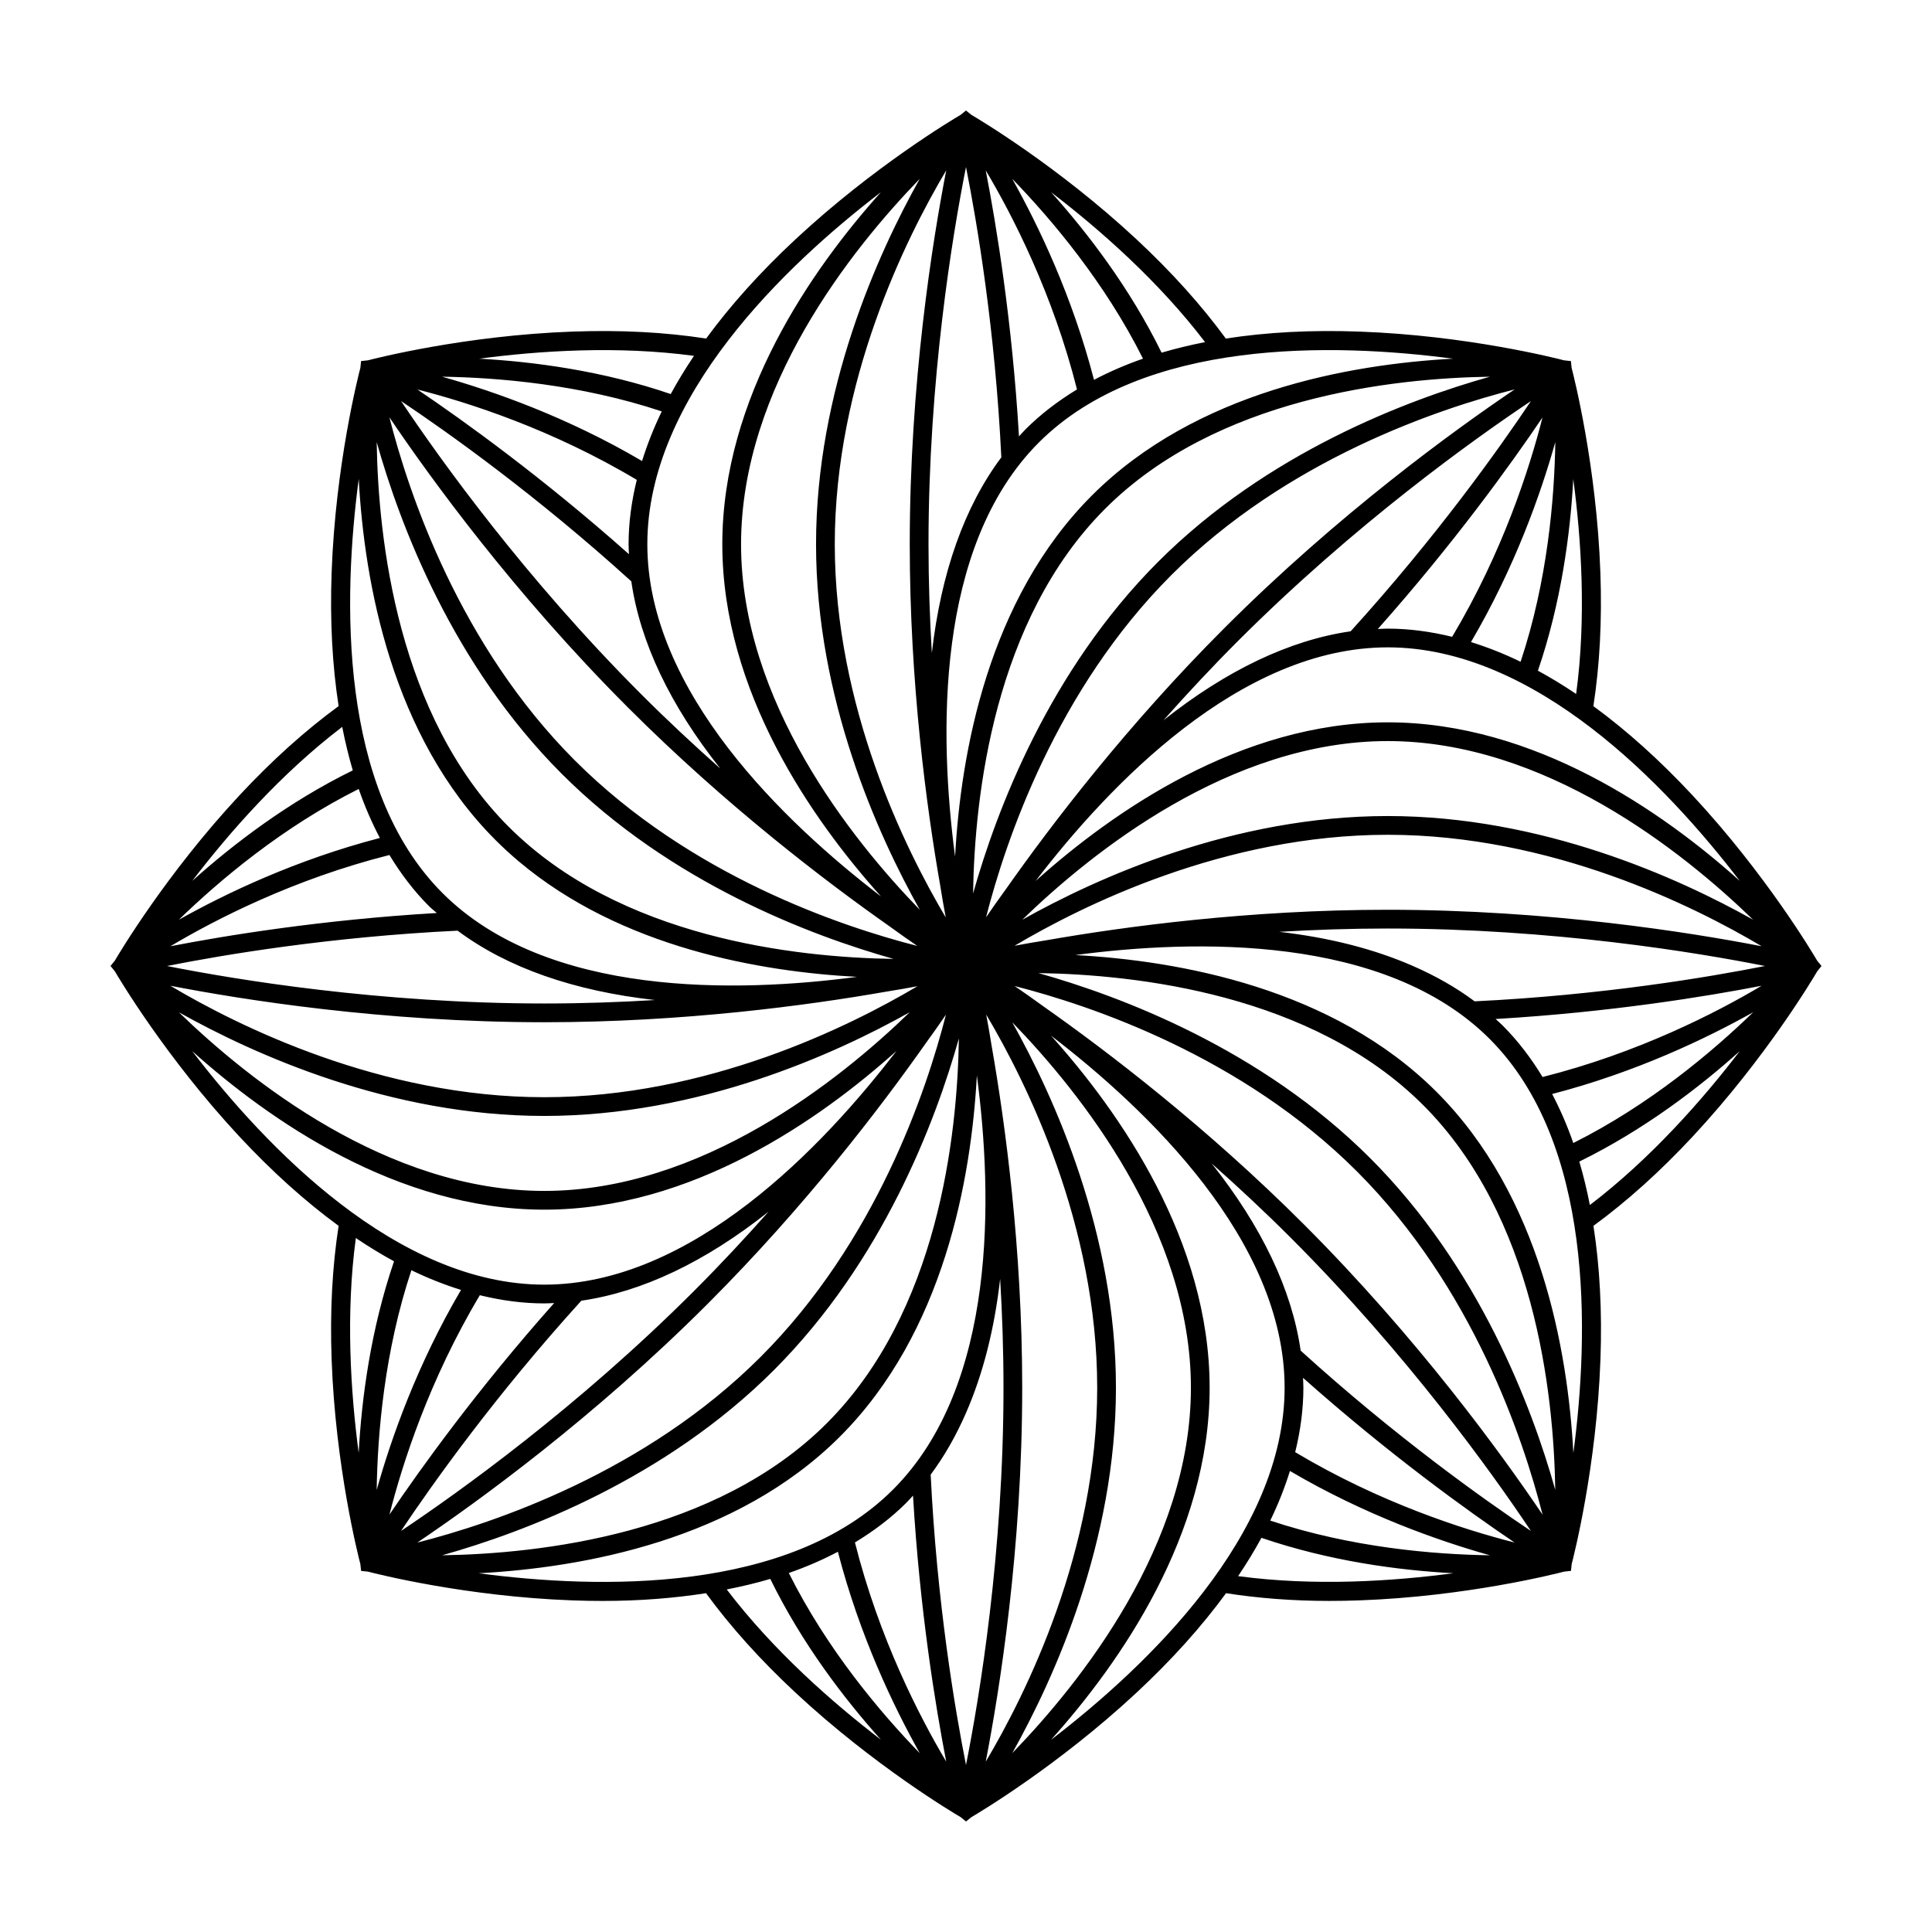 <?xml version="1.0" encoding="UTF-8"?>
<!-- Uploaded to: SVG Repo, www.svgrepo.com, Generator: SVG Repo Mixer Tools -->
<svg fill="#000000" width="800px" height="800px" version="1.1" viewBox="144 144 512 512" xmlns="http://www.w3.org/2000/svg">
 <path d="m626.71 400-1.145-1.418c-1.051-1.797-13.559-22.887-32.961-43.738-8.711-9.359-17.523-17.266-26.344-23.715 1.676-10.797 2.316-22.621 1.855-35.395-1.02-28.445-7.082-52.188-7.621-54.23l-0.191-1.816-1.805-0.195c-1.941-0.508-25.73-6.598-54.242-7.617-12.781-0.469-24.605 0.168-35.402 1.844-6.449-8.812-14.352-17.621-23.703-26.328-20.848-19.402-41.938-31.91-43.738-32.961l-1.418-1.145-1.418 1.145c-1.797 1.051-22.887 13.559-43.738 32.961-9.352 8.703-17.258 17.516-23.707 26.328-10.801-1.676-22.625-2.312-35.402-1.844-28.52 1.023-52.309 7.113-54.242 7.617l-1.801 0.191-0.191 1.801c-0.508 1.934-6.598 25.723-7.617 54.242-0.461 12.773 0.18 24.598 1.855 35.395-8.816 6.449-17.633 14.359-26.34 23.715-19.402 20.848-31.91 41.938-32.961 43.738l-1.145 1.418 1.145 1.418c1.051 1.797 13.559 22.887 32.961 43.738 8.707 9.355 17.523 17.266 26.34 23.715-1.676 10.797-2.316 22.617-1.855 35.395 1.023 28.512 7.109 52.301 7.617 54.242l0.195 1.805 1.816 0.195c2.043 0.535 25.785 6.598 54.23 7.621 2.715 0.098 5.391 0.145 8.02 0.145 9.746 0 18.836-0.73 27.34-2.051 6.457 8.836 14.375 17.664 23.75 26.391 20.848 19.402 41.938 31.91 43.738 32.961l1.418 1.145 1.418-1.145c1.797-1.051 22.887-13.559 43.738-32.961 9.375-8.727 17.293-17.555 23.75-26.391 8.504 1.32 17.594 2.047 27.34 2.047 2.629 0 5.309-0.047 8.02-0.145 28.438-1.02 52.176-7.082 54.23-7.621l1.816-0.195 0.195-1.816c0.539-2.055 6.598-25.789 7.621-54.23 0.461-12.773-0.18-24.598-1.855-35.391 8.82-6.449 17.633-14.359 26.344-23.715 19.402-20.848 31.91-41.938 32.961-43.738zm-204.18 205.07c18.348-20.441 42.035-54.367 42.035-93.309 0-38.941-23.688-72.867-42.035-93.309 25.359 19.426 61.906 54.211 61.906 93.309-0.004 39.098-36.551 73.879-61.906 93.309zm-151.67-44.141c27.43-1.469 68.203-8.68 95.762-36.242 27.531-27.531 34.777-68.27 36.258-95.699 4.191 31.668 5.438 82.102-22.207 109.75-27.66 27.668-78.148 26.398-109.81 22.195zm-32.559-88.836c3.379 2.273 6.754 4.332 10.121 6.164-6.16 18.027-8.586 36.25-9.371 50.762-2.117-15.984-3.477-36.723-0.75-56.926zm-43.383-49.559c20.441 18.348 54.371 42.039 93.309 42.039 38.953 0 72.895-23.707 93.336-42.059-19.418 25.359-54.203 61.93-93.336 61.93-39.098-0.004-73.879-36.551-93.309-61.91zm182.54-227.61c-18.348 20.441-42.039 54.371-42.039 93.309 0 38.953 23.707 72.895 42.059 93.336-25.359-19.418-61.93-54.203-61.93-93.336 0.004-39.098 36.555-73.879 61.91-93.309zm151.61 44.129c-27.43 1.48-68.172 8.723-95.703 36.254-27.535 27.531-34.777 68.273-36.258 95.703-4.195-31.668-5.441-82.105 22.203-109.75 27.652-27.645 78.094-26.395 109.76-22.203zm32.625 88.852c-3.379-2.277-6.758-4.336-10.129-6.168 6.164-18.039 8.586-36.277 9.371-50.793 2.125 15.988 3.488 36.742 0.758 56.961zm43.375 49.555c-20.441-18.348-54.367-42.035-93.309-42.035-38.941 0-72.867 23.688-93.309 42.035 19.426-25.359 54.211-61.906 93.309-61.906 39.098 0 73.879 36.547 93.309 61.906zm-83.895 59.418c29.418 29.418 34.59 76.023 34.988 101.94-6.191-22-20.164-59.016-49.043-87.891-28.891-28.891-65.93-42.863-87.926-49.051 25.906 0.391 72.527 5.551 101.98 35.004zm-61.57 74.883c0 41.609-29.301 78.227-47.344 96.832 11.18-19.934 27.477-55.992 27.477-96.832 0-40.855-16.309-76.926-27.488-96.852 18.039 18.59 47.355 55.203 47.355 96.852zm-96.488 9.414c-29.418 29.41-76.027 34.59-101.95 34.992 22-6.191 59.02-20.164 87.895-49.043 28.891-28.887 42.863-65.93 49.051-87.922-0.387 25.902-5.547 72.52-35 101.97zm-74.879-61.57c-41.605 0-78.223-29.301-96.832-47.344 19.934 11.18 55.992 27.473 96.832 27.473 40.855 0 76.926-16.309 96.855-27.488-18.594 18.043-55.207 47.359-96.855 47.359zm-9.414-96.488c-29.422-29.422-34.594-76.035-34.996-101.95 6.191 22 20.164 59.023 49.043 87.902 28.895 28.895 65.941 42.867 87.938 49.051-25.902-0.387-72.527-5.543-101.98-35.004zm61.566-74.879c0-41.605 29.301-78.223 47.344-96.832-11.18 19.934-27.473 55.992-27.473 96.832 0 40.855 16.309 76.926 27.488 96.855-18.043-18.594-47.359-55.207-47.359-96.855zm96.488-9.414c29.422-29.426 76.047-34.598 101.96-34.996-21.996 6.188-59.027 20.164-87.91 49.047-28.891 28.891-42.863 65.926-49.051 87.922 0.391-25.906 5.551-72.523 35-101.97zm74.883 61.566c41.609 0 78.227 29.301 96.832 47.344-19.934-11.18-55.992-27.477-96.832-27.477-40.855 0-76.926 16.309-96.852 27.488 18.59-18.039 55.203-47.355 96.852-47.355zm6.703 59.609c-10.242-4.484-22.117-7.531-35.449-9.055 9.184-0.547 18.816-0.879 28.746-0.879 43.715 0 81.871 6.34 99.98 9.934-14.844 2.945-43.156 7.727-76.949 9.363-4.832-3.617-10.301-6.719-16.305-9.352 0.008-0.004 0.02-0.008 0.031-0.012zm-14.855 54.438c30.594 30.594 44.023 70.656 49.188 90.965-10.824-16.031-33.043-46.723-63.234-76.91-25.84-25.84-52-45.801-69.078-57.82-2.75-2.004-5.309-3.801-7.606-5.363 20.371 5.195 60.227 18.625 90.73 49.129zm-38.5-2.106c6.883 6.109 13.918 12.648 20.941 19.672 30.965 30.961 53.418 62.395 63.656 77.711-12.578-8.414-35.969-25.043-61.016-47.785-2.328-16.152-10.332-32.914-23.582-49.598zm-30.34 59.43c0 43.266-18.828 81.09-29.539 99.098 3.684-19 9.668-56.43 9.668-99.098 0-36.906-4.481-69.891-8.074-90.426-0.492-3.09-0.992-5.934-1.473-8.473 10.73 18.074 29.418 55.75 29.418 98.898zm-34.77 6.684c4.484-10.258 7.527-22.156 9.051-35.531 0.551 9.215 0.887 18.879 0.887 28.844 0 43.715-6.34 81.871-9.934 99.98-2.945-14.844-7.727-43.156-9.363-76.953 3.621-4.844 6.731-10.32 9.359-16.34v0.004zm-54.441-14.836c-30.598 30.598-70.66 44.027-90.969 49.188 16.035-10.824 46.727-33.043 76.918-63.234 25.883-25.887 45.871-52.094 57.887-69.168 1.977-2.715 3.754-5.242 5.297-7.516-5.195 20.367-18.625 60.227-49.133 90.73zm-57.32-68.84c-43.262 0-81.09-18.832-99.102-29.539 19.004 3.684 56.43 9.672 99.102 9.672 36.906 0 69.891-4.481 90.426-8.074 3.09-0.492 5.934-0.992 8.473-1.473-18.078 10.727-55.758 29.414-98.898 29.414zm29.32-25.75c-9.359 0.57-19.188 0.914-29.324 0.914-43.715 0-81.871-6.34-99.98-9.934 14.852-2.945 43.195-7.734 77.02-9.363 13.172 9.84 30.898 16 52.285 18.383zm-21.176-63.461c-30.594-30.598-44.023-70.664-49.188-90.969 10.824 16.031 33.047 46.727 63.238 76.918 25.895 25.895 52.117 45.891 69.195 57.902 2.699 1.965 5.215 3.731 7.477 5.273-20.383-5.207-60.246-18.652-90.723-49.125zm38.508 2.109c-6.887-6.109-13.922-12.648-20.945-19.672-30.961-30.965-53.418-62.398-63.66-77.715 12.582 8.414 35.977 25.051 61.02 47.781 2.328 16.156 10.332 32.922 23.586 49.605zm30.336-59.43c0-43.262 18.832-81.09 29.539-99.102-3.684 19.004-9.672 56.43-9.672 99.102 0 36.855 4.469 69.801 8.059 90.344 0.496 3.121 1 5.992 1.484 8.555-10.723-18.082-29.41-55.758-29.41-98.898zm25.723 28.832c-0.551-9.211-0.883-18.871-0.883-28.832 0-43.715 6.34-81.871 9.934-99.98 2.945 14.844 7.727 43.156 9.363 76.945-9.797 13.09-15.996 30.645-18.414 51.867zm63.488-20.688c30.598-30.594 70.66-44.023 90.965-49.188-16.031 10.824-46.723 33.047-76.914 63.238-25.852 25.852-45.82 52.023-57.84 69.102-1.992 2.734-3.781 5.281-5.336 7.566 5.211-20.379 18.652-60.242 49.125-90.719zm103.62-54.441m-105.72 92.941c6.109-6.883 12.645-13.914 19.668-20.938 30.965-30.965 62.398-53.422 77.715-63.664-8.41 12.578-25.043 35.973-47.785 61.02-16.152 2.328-32.914 10.332-49.598 23.582zm59.426 30.344c43.266 0 81.09 18.828 99.098 29.539-19.004-3.684-56.43-9.668-99.098-9.668-36.855 0-69.801 4.469-90.344 8.059-3.121 0.496-5.992 1-8.555 1.484 18.078-10.727 55.754-29.414 98.898-29.414zm41.02-110.61c-3.43 13.504-10.555 35.719-23.949 58.145-5.762-1.41-11.469-2.168-17.074-2.168-0.871 0-1.75 0.062-2.621 0.098 20.234-22.766 35.32-43.742 43.645-56.074zm-147.55-65.461c7.125 11.969 17.797 32.707 24.184 58.047-5.074 3.082-9.648 6.582-13.613 10.547-0.605 0.605-1.176 1.262-1.762 1.898-1.793-30.391-5.977-55.879-8.809-70.492zm-150.62 58.062c13.508 3.43 35.719 10.555 58.141 23.949-1.414 5.762-2.172 11.469-2.172 17.074 0 0.871 0.062 1.75 0.098 2.625-22.758-20.234-43.734-35.324-56.066-43.648zm-65.461 147.55c11.969-7.125 32.711-17.797 58.051-24.184 3.078 5.074 6.574 9.648 10.543 13.613 0.625 0.625 1.363 1.156 2.016 1.758-30.445 1.785-55.98 5.977-70.609 8.812zm138.84 91.289c-30.965 30.965-62.402 53.422-77.719 63.66 8.414-12.574 25.043-35.969 47.789-61.02 16.156-2.328 32.922-10.336 49.605-23.586-6.109 6.883-12.652 13.922-19.676 20.945zm-80.781 59.324c3.43-13.508 10.555-35.715 23.949-58.137 5.762 1.414 11.469 2.172 17.074 2.172 0.871 0 1.75-0.062 2.625-0.098-20.234 22.758-35.324 43.734-43.648 56.062zm147.55 65.465c-7.129-11.977-17.805-32.727-24.191-58.082 5.07-3.074 9.66-6.551 13.621-10.512 0.609-0.609 1.18-1.266 1.766-1.898 1.789 30.391 5.973 55.879 8.805 70.492zm150.62-58.059c-13.508-3.43-35.719-10.555-58.141-23.949 1.414-5.762 2.172-11.469 2.172-17.074 0-0.871-0.062-1.75-0.098-2.625 22.762 20.234 43.734 35.324 56.066 43.648zm12.672 5.269h0.004zm52.793-152.82c-11.969 7.129-32.711 17.797-58.051 24.184-3.078-5.078-6.578-9.648-10.543-13.613-0.605-0.605-1.262-1.176-1.898-1.762 30.391-1.793 55.879-5.977 70.492-8.809zm-77.02-91.082c11.617-19.77 18.492-39.297 22.348-52.996-0.227 14.941-2.051 36.758-9.199 58.215-4.402-2.141-8.789-3.859-13.148-5.219zm-99.902-69.496c-5.766-22.195-14.715-40.863-21.676-53.273 10.406 10.723 24.535 27.438 34.66 47.664-4.625 1.605-8.941 3.492-12.984 5.609zm-119.77 21.516c-19.773-11.621-39.305-18.492-53.004-22.348 14.945 0.227 36.762 2.051 58.223 9.199-2.137 4.406-3.859 8.789-5.219 13.148zm-69.484 99.898c-22.199 5.766-40.871 14.715-53.285 21.676 10.727-10.406 27.445-24.543 47.676-34.664 1.605 4.629 3.488 8.945 5.609 12.988zm21.504 119.77c-11.621 19.773-18.496 39.305-22.348 53.008 0.227-14.941 2.051-36.762 9.199-58.227 4.406 2.137 8.793 3.859 13.148 5.219zm99.875 69.395c5.762 22.238 14.727 40.945 21.699 53.375-10.422-10.738-24.578-27.484-34.703-47.75 4.637-1.609 8.957-3.5 13.004-5.625zm119.8-21.414c19.77 11.621 39.297 18.492 53 22.348-14.941-0.223-36.758-2.051-58.219-9.199 2.141-4.402 3.859-8.789 5.219-13.148zm69.488-99.898c22.199-5.766 40.871-14.715 53.281-21.676-10.727 10.406-27.445 24.543-47.676 34.664-1.602-4.629-3.488-8.945-5.606-12.988zm-103.5-196.46c-8.395-17.109-19.578-31.715-29.285-42.531 12.805 9.805 28.438 23.512 40.805 39.73-3.996 0.781-7.84 1.715-11.52 2.801zm-130.09 10.961c-18.023-6.16-36.25-8.582-50.762-9.371 15.988-2.117 36.723-3.473 56.926-0.75-2.273 3.379-4.332 6.754-6.164 10.121zm-82.68 22.5c1.48 27.43 8.723 68.168 36.258 95.703 2 2 4.066 3.891 6.191 5.68 27.227 22.91 64.156 29.211 89.598 30.57-31.656 4.207-82.152 5.488-109.84-22.199-27.648-27.648-26.402-78.086-22.207-109.75zm-1.574 77.23c-17.117 8.398-31.727 19.582-42.547 29.293 9.809-12.809 23.52-28.449 39.746-40.816 0.785 4 1.715 7.844 2.801 11.523zm110.64 214.27c8.395 17.141 19.59 31.77 29.312 42.605-12.824-9.824-28.48-23.562-40.852-39.812 4.004-0.781 7.856-1.703 11.539-2.793zm130.16-10.887c18.074 6.176 36.32 8.605 50.848 9.383-16 2.125-36.781 3.496-57.027 0.766 2.281-3.383 4.344-6.769 6.18-10.148zm82.668-22.469c-1.48-27.43-8.719-68.172-36.254-95.707-27.547-27.547-68.312-34.785-95.742-36.262 31.66-4.203 82.117-5.465 109.79 22.207 27.648 27.652 26.402 78.094 22.207 109.76zm1.574-77.238c17.105-8.391 31.707-19.566 42.523-29.273-9.809 12.801-23.512 28.426-39.727 40.785-0.781-3.992-1.711-7.832-2.797-11.512z"/>
</svg>